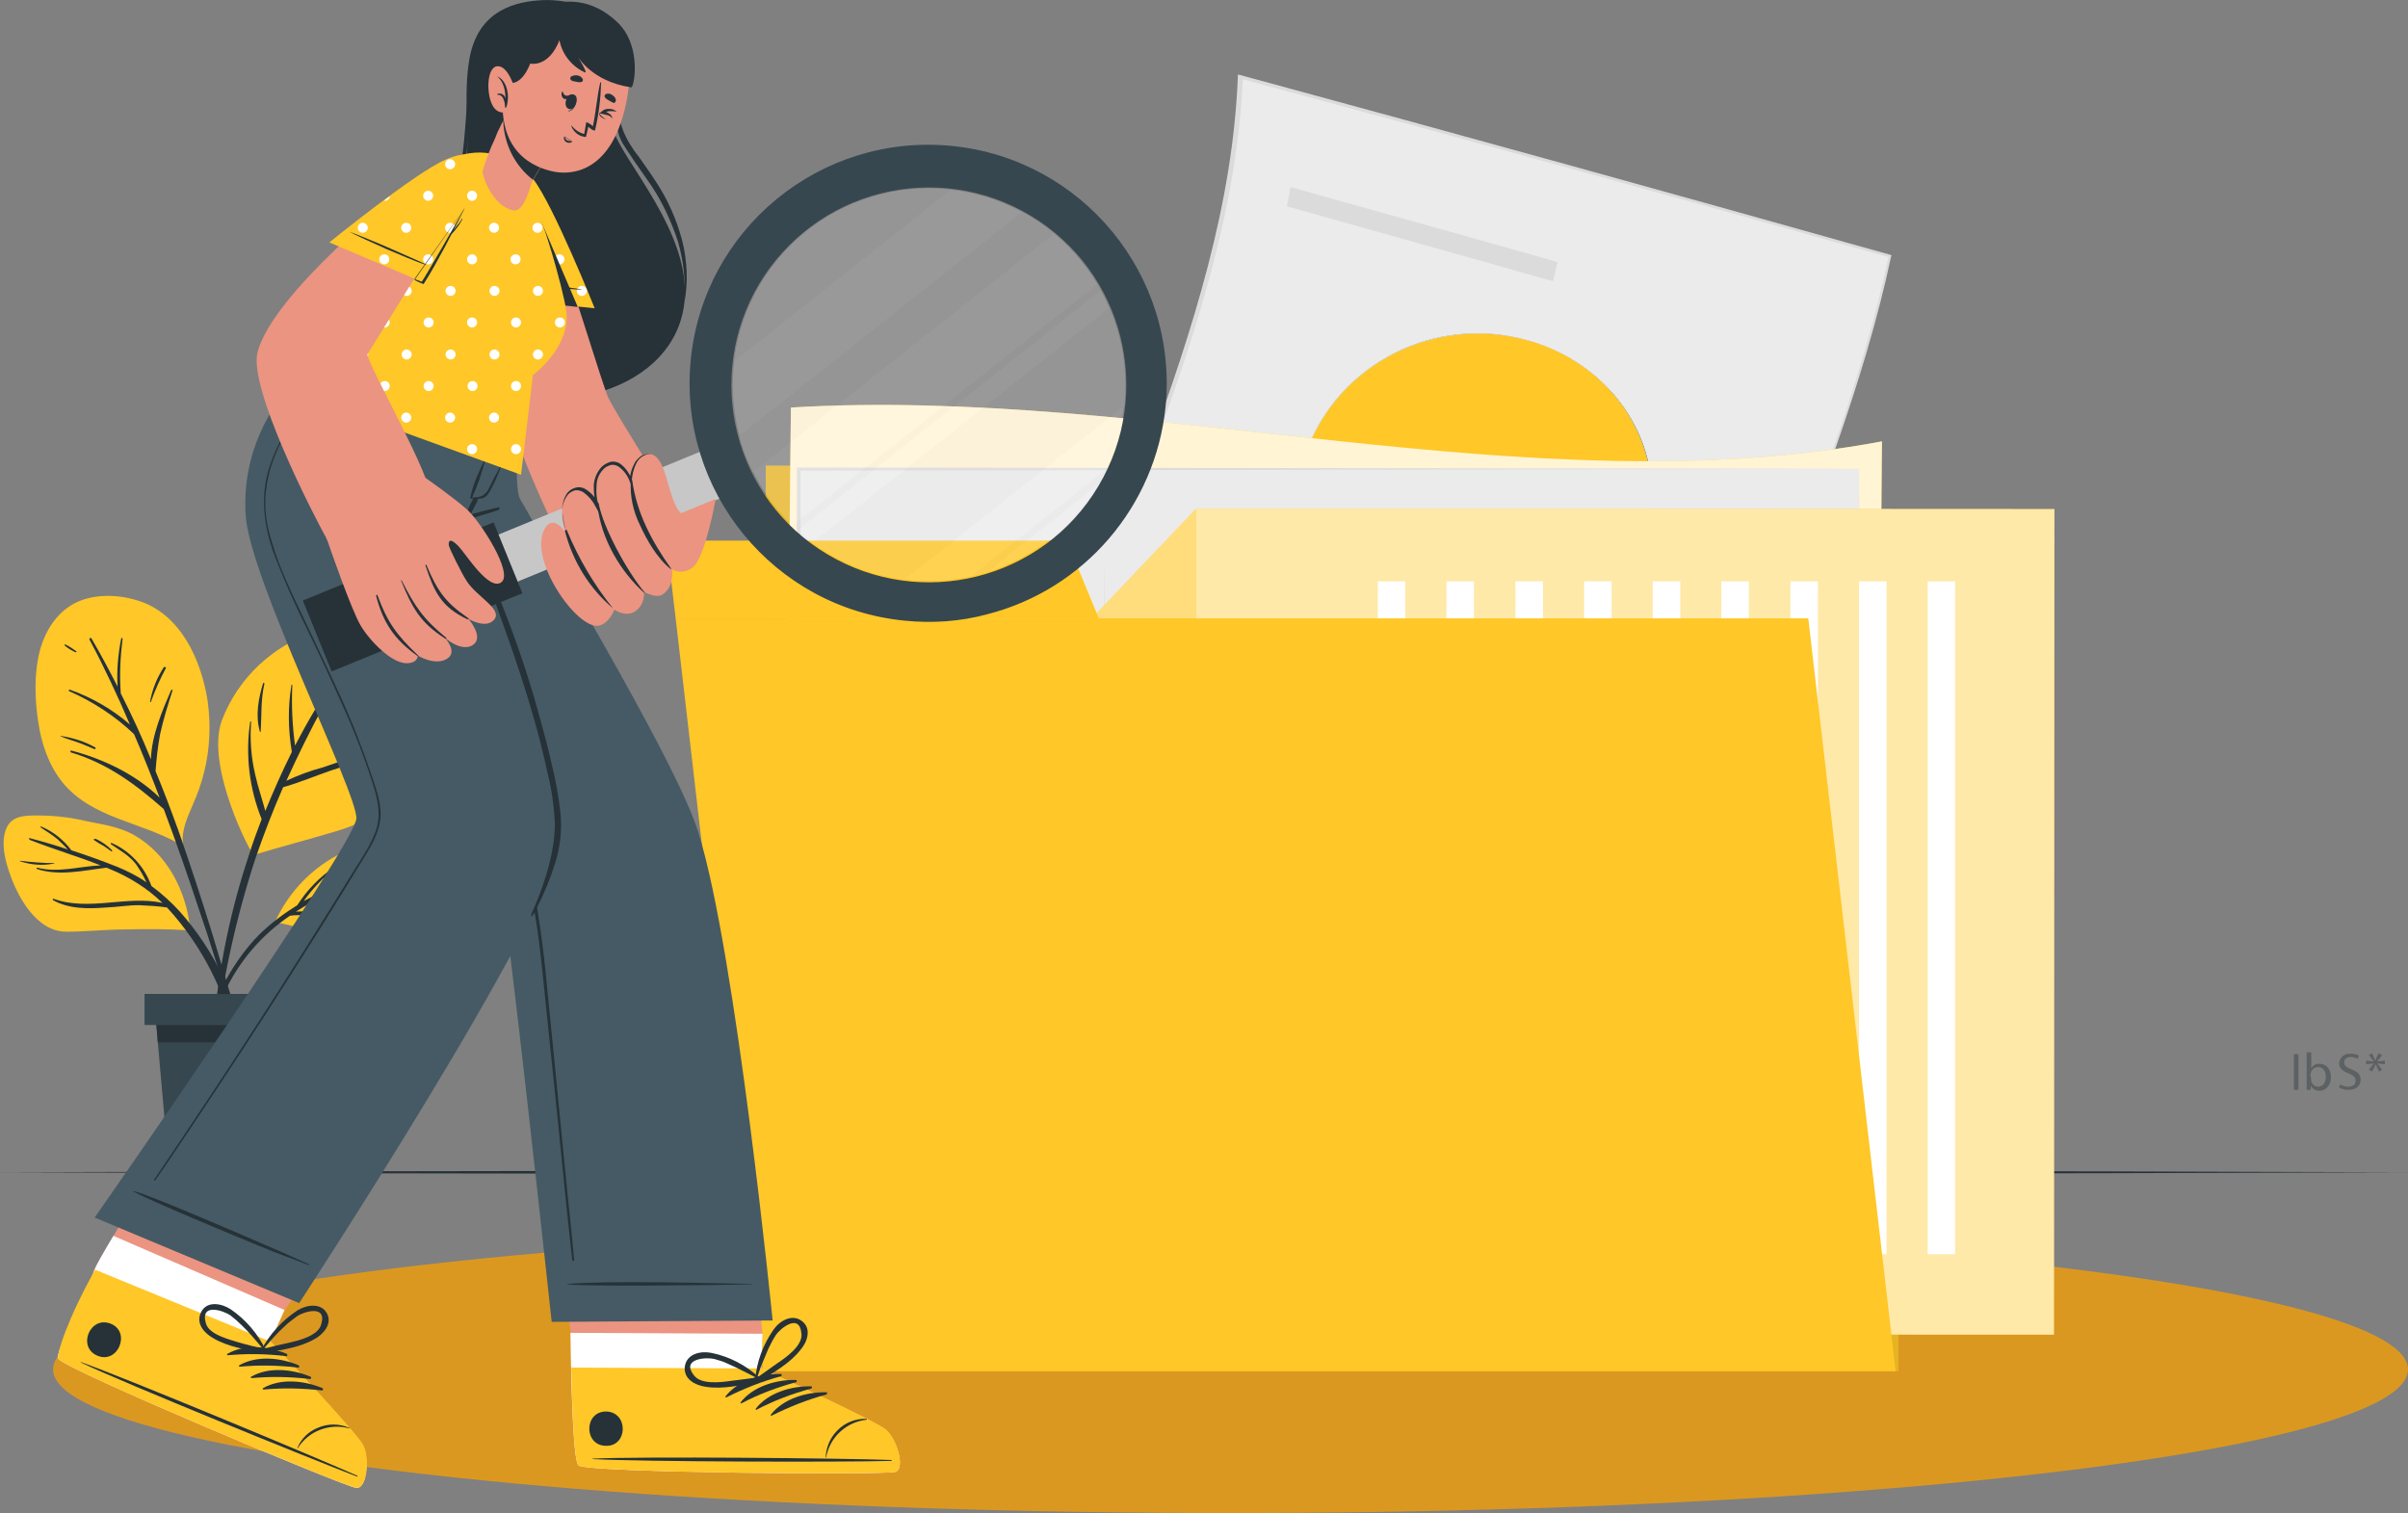 <?xml version="1.0" encoding="utf-8"?>
<!-- Generator: Adobe Illustrator 26.0.3, SVG Export Plug-In . SVG Version: 6.00 Build 0)  -->
<svg version="1.1" id="Layer_1" xmlns="http://www.w3.org/2000/svg" xmlns:xlink="http://www.w3.org/1999/xlink" x="0px" y="0px"
	 viewBox="0 0 526.4 330.8" style="enable-background:new 0 0 526.4 330.8;" xml:space="preserve">
<rect x="0" y="0" width="526.4" height="330.8" fill="#808080" stroke="none"/>
<style type="text/css">
	.st0{fill:#263238;}
	.st1{fill:#DB9820;}
	.st2{fill:#FFC727;}
	.st3{fill:#37474F;}
	.st4{opacity:0.1;}
	.st5{fill:#EBEBEB;}
	.st6{fill:#DBDBDB;}
	.st7{fill:#455A64;}
	.st8{opacity:0.8;fill:#FFFFFF;enable-background:new    ;}
	.st9{fill:#C7C7C7;}
	.st10{opacity:0.6;fill:#FFFFFF;enable-background:new    ;}
	.st11{opacity:0.4;fill:#FFFFFF;enable-background:new    ;}
	.st12{fill:#FFFFFF;}
	.st13{fill:#EB9481;}
	.st14{opacity:0.2;}
	.st15{opacity:0.4;}
</style>
<g id="freepik--Floor--inject-340">
	<polygon class="st0" points="0,256.3 65.8,256.1 131.6,256 263.2,255.8 394.8,256 460.6,256.1 526.4,256.3 460.6,256.5 
		394.8,256.6 263.2,256.8 131.6,256.6 65.8,256.5 	"/>
</g>
<g id="freepik--Shadow--inject-340">
	<ellipse class="st1" cx="269" cy="299.4" rx="257.4" ry="31.4"/>
</g>
<g id="freepik--Plant--inject-340">
	<path class="st2" d="M45.4,153.3c0.7,5.2,0.5,10.5-0.8,15.6c-0.6,2.4-1.4,4.7-2.4,6.9c-1.2,2.9-2.6,5.7-2.2,8.8
		c0.3,0.2-0.7,0.2-0.8-0.1c-8.4-4.8-19.1-5.6-25.5-13.4c-3-3.7-4.6-8.4-5.3-13c-0.8-5.1-1-10.7,0.3-15.8c1.1-4.2,3.6-8.3,7.6-10.4
		s9.5-2,13.8-0.6C39.4,134.1,44,144.2,45.4,153.3z"/>
	<path class="st0" d="M49.7,215.2c-1.1-3.8-2.3-7.6-3.4-11.4c-2.3-7.4-4.7-14.8-7.3-22.2c-1.6-4.4-3.2-8.7-5-13
		c0.2-2.7,0.5-5.4,1-8.1c0.7-3.2,1.7-6.4,2.7-9.5c0.1-0.2-0.2-0.3-0.3-0.1c-1.9,4.4-4.3,10-4.4,15.1c-2-4.9-4.2-9.7-6.6-14.4
		c-0.3-4-0.1-8,0.4-12c0-0.1-0.1-0.1-0.2-0.1c-0.1,0-0.1,0-0.1,0.1c-0.7,3.5-1,7-0.8,10.5c-1.8-3.5-3.7-7.1-5.7-10.5
		c-0.2-0.3-0.6,0-0.4,0.3c3.2,6,6.1,12.2,8.8,18.5c-3.8-3.3-8.3-5.9-13.1-7.6c-0.2-0.1-0.4,0.2-0.2,0.3c5.2,2.3,10,5.4,14.2,9.4
		c2,4.6,3.8,9.2,5.6,13.9c-5.2-5.1-12.4-8.5-19.3-10.3c-0.2-0.1-0.3,0.3-0.1,0.4c8,2.4,14.2,7,20.3,12.4c0.7,1.9,1.4,3.8,2.1,5.7
		c2.6,7.2,5,14.4,7.4,21.6c1.1,3.5,2.2,7,3.3,10.4c1.2,3.8,2.1,7.7,3.6,11.3c0.2,0.4,0.8,0.3,0.7-0.1
		C52,222.2,50.7,218.7,49.7,215.2z"/>
	<path class="st0" d="M35.8,145.9c-1.5,2.3-2.5,4.8-3,7.5c0,0,0,0.1,0.1,0.1c0,0,0.1,0,0.1-0.1c0.9-2.5,2-5,3.3-7.4
		C36.3,145.9,35.9,145.7,35.8,145.9z"/>
	<path class="st0" d="M20.8,163.4c-2.3-1.3-4.9-2.1-7.5-2.5c-0.1,0-0.1,0.1,0,0.1c1.2,0.5,2.5,0.9,3.7,1.3s2.4,1,3.7,1.5
		c0.1,0,0.2-0.1,0.2-0.2C20.9,163.5,20.9,163.4,20.8,163.4z"/>
	<path class="st0" d="M16.7,142.4c-0.8-0.6-1.6-1.1-2.4-1.5c-0.1,0-0.1,0-0.2,0.1c0,0,0,0.1,0,0.1c0.7,0.6,1.5,1.1,2.4,1.5
		C16.6,142.7,16.8,142.5,16.7,142.4z"/>
	<path class="st2" d="M73.6,181.7c-6,1.8-12.1,3.4-18.1,5.2c-0.5,0.2-10.7-19.4-7-29.4c3.5-9.2,11.1-16.4,20.5-19.4
		c4.3-1.5,9.6-2.7,14.1-1.7c4,0.9,6.9,4.2,8.2,8c1.8,5.2,1.2,11.3,0.2,16.6c-0.8,5-2.8,9.6-5.9,13.5
		C82.4,178.3,78.3,180.3,73.6,181.7z"/>
	<path class="st0" d="M82.3,163.1c-3.8,1.9-7.8,3.4-11.8,4.7c-2.7,0.7-5.3,1.7-7.9,2.9c2.6-5.7,5.3-11.2,8.3-16.7
		c3.9-1.1,8-2.9,10.9-5.6c0.1-0.1,0.1-0.2,0-0.2c-0.1-0.1-0.2-0.1-0.2,0c-3.2,2.3-6.8,3.6-10.3,5.2c0.8-1.5,1.6-3,2.4-4.4
		c0.2-0.4-0.3-0.8-0.6-0.4c-3.2,4.6-6,9.4-8.6,14.4c-0.6-4.4-0.8-8.8-0.6-13.2c0,0,0-0.1-0.1-0.1c0,0-0.1,0-0.1,0.1c0,0,0,0,0,0.1
		c-0.8,4.8-0.7,9.7,0.1,14.5c-2.1,4.2-4,8.5-5.8,12.9c-0.7-2.6-1.6-5.2-2.2-7.9c-0.9-3.8-1.2-7.7-0.9-11.6c0-0.1-0.2-0.1-0.2,0
		c-1.1,7.2-0.2,14.6,2.5,21.3c-1,2.6-2,5.3-2.8,7.9c-4.5,13.5-7.2,27.6-8,41.8c0,0.1,0.2,0.2,0.3,0.2c0.1,0,0.2-0.1,0.2-0.2
		c1.6-14,4.6-27.9,9-41.3c1.8-5.2,3.8-10.4,6-15.4c3.6-1,7.1-2.5,10.6-3.7c3.5-1,6.8-2.7,9.8-4.8c0.1,0,0.1-0.1,0-0.2
		C82.5,163.1,82.4,163.1,82.3,163.1L82.3,163.1z"/>
	<path class="st0" d="M87.9,157.4c-3.7,1.3-7.2,3.1-10.9,4.5c-0.2,0.1-0.1,0.3,0.1,0.3c3.9-0.8,7.8-2,10.9-4.6
		C88.2,157.6,88,157.4,87.9,157.4z"/>
	<path class="st0" d="M57.8,149.5c0-0.2-0.2-0.3-0.3-0.1c-1,3.4-1.7,7-0.7,10.5c0,0.1,0.1,0.1,0.1,0.1c0.1,0,0.1-0.1,0.1-0.1
		C57.2,156.3,57,152.9,57.8,149.5z"/>
	<path class="st0" d="M73,141.6c-1.2,1.7-1.7,3.7-1.6,5.8c0,0.1,0.2,0.2,0.2,0c0.4-1.9,1.2-3.7,1.8-5.6c0-0.1,0-0.3-0.1-0.3
		C73.2,141.5,73.1,141.6,73,141.6z"/>
	<path class="st2" d="M1.9,190.3c1.8,5.6,6,13.4,12.6,13.4c4.3,0,8.7-0.5,13-0.5c4.6-0.1,9.3-0.1,13.9,0.2c0.4,0-0.6-13.9-11.7-20.6
		c-3.1-1.9-6.9-2.5-10.5-3.2c-4-1-8.2-1.4-12.4-1.3c-2.6,0.1-4.7,0.6-5.6,3.3S1,187.6,1.9,190.3z"/>
	<path class="st0" d="M6.7,183.3c2.7,0.7,5.4,1.5,8.1,2.4c-0.7-0.8-1.5-1.5-2.2-2.2c-1.2-1-2.4-1.7-3.7-2.6c-0.1-0.1,0-0.3,0.1-0.2
		c2.6,1.1,4.9,2.9,6.6,5.2c3.4,1.1,6.7,2.3,10,3.6c2.2,0.9,4.4,2,6.4,3.4c-0.6-1.4-1.4-2.7-2.3-4c-1.5-1.9-3.5-3-5.4-4.3
		c-0.1,0-0.1-0.2-0.1-0.2c0-0.1,0.2-0.1,0.2-0.1c4.1,1.8,7.2,5.2,8.7,9.4c2.3,1.7,4.4,3.6,6.3,5.7c7.4,8.4,13.2,19.5,13.2,30.8
		c0,0.3-0.4,0.4-0.5,0.1c-1.9-11.1-6.7-21.5-14-30.1c-0.5-0.6-1.1-1.2-1.6-1.8c-2-0.3-4-0.4-6.1-0.5c-2.4,0-4.7,0.4-7.1,0.5
		c-3.9,0.3-8.2,0.4-11.7-1.6c-0.2-0.1,0-0.4,0.1-0.3c7.8,2.8,16-0.8,23.8,0.9c-3.3-3.2-7.3-5.7-11.5-7.4l-0.7-0.3
		c-5,0.6-10.3,1.9-15.2,0.3C8,190,8,189.9,8,189.8c0,0,0.1-0.1,0.1-0.1c4.7,1.2,9.2-0.3,13.9-0.5c-5.1-2-10.2-3.5-15.3-5.5
		C6.2,183.5,6.2,183.1,6.7,183.3z"/>
	<path class="st0" d="M4.5,188.2c2.4,0.3,4.9,0.5,7.3,0.5c0.1,0,0.1,0.1,0,0.1c-2.5,0.5-5,0.3-7.4-0.5
		C4.3,188.4,4.3,188.2,4.5,188.2z"/>
	<path class="st0" d="M20.9,183.4c1.4,0.6,2.6,1.5,3.6,2.5c0.1,0.1,0,0.3-0.2,0.2c-0.6-0.4-1.2-0.9-1.9-1.3
		c-0.6-0.3-1.2-0.7-1.8-1.1c-0.1-0.1-0.1-0.2,0-0.3C20.8,183.4,20.9,183.4,20.9,183.4z"/>
	<path class="st2" d="M60.2,201.4c-0.1,0.2,0.2,0.4,0.3,0.2l0,0c0,0.1,0.1,0.1,0.2,0.1c4.5,1.1,9,1.9,13.6,2.4
		c3.7,0.3,7.9,0.5,11.1-1.6c4.4-2.9,7.2-10.6,4.9-15.5c-2.8-5.8-11.2-2.7-15.4-0.6C68.4,189.5,63.2,194.9,60.2,201.4z"/>
	<path class="st0" d="M56.9,204.1c2.5-2.4,5.2-4.4,8.1-6.2c2.1-3.3,4.9-6.2,8.2-8.4c0.2-0.1,0.3,0.1,0.1,0.2c-2.6,2.1-5,4.6-6.9,7.3
		c3.3-1.8,6.7-3.3,10.2-4.6c1.2-2.3,3.1-4.2,5.5-5.5c0,0,0.1,0,0.1,0.1c-1.9,1.5-3.6,3.2-4.9,5.2c2.1-0.8,4.2-1.5,6.2-2.2
		c0.2-0.1,0.3,0.2,0.1,0.3c-3.7,1.5-7.5,3-11.2,4.8c4.5,0.7,9.1,0.7,13.6,0c0.1,0,0.1,0,0.1,0.1s0,0.1-0.1,0.1c0,0,0,0-0.1,0
		c-4.7,1.4-9.7,1.5-14.4,0.2c-2.3,1.1-4.6,2.4-6.8,3.8c1.9-0.1,3.7,0,5.5,0.5c3.2,0.7,6.4,1.1,9.7,1.1c0.1,0,0.2,0.2,0,0.2
		c-5.6,1-10.9-1.6-16.5-0.9c-6.2,4.2-11.1,9.9-14.3,16.7c-2.3,4.8-3.6,9.8-5.5,14.8c0,0.1-0.1,0.2-0.2,0.1c-0.1,0-0.2-0.1-0.1-0.2
		C45,221.8,49.8,211.1,56.9,204.1z"/>
	<path class="st0" d="M73.9,190.8c0.4-0.7,0.9-1.3,1.4-1.8c0.5-0.5,1.1-0.9,1.7-1.2c0.1,0,0.1,0.1,0.1,0.1c-0.5,0.5-1.1,0.9-1.6,1.4
		s-0.9,1.1-1.4,1.6c0,0-0.1,0.1-0.1,0C73.9,190.9,73.9,190.9,73.9,190.8L73.9,190.8z"/>
	<path class="st0" d="M83.2,193.8c0.8-0.2,1.7-0.2,2.6-0.4c0.8-0.2,1.7-0.4,2.5-0.7c0.1,0,0.1,0,0.1,0.1c0,0,0,0.1,0,0.1
		c-1.5,0.9-3.3,1.4-5.1,1.2c-0.1,0-0.1-0.1-0.1-0.1S83.1,193.8,83.2,193.8z"/>
	<polygon class="st3" points="33.8,219.5 34.5,227.9 37,256.2 59.2,256.2 62.3,227.9 63.2,219.5 	"/>
	<polygon class="st0" points="33.8,219.5 34.5,227.9 62.3,227.9 63.2,219.5 	"/>
	<rect x="31.6" y="217.3" class="st3" width="33.8" height="6.8"/>
</g>
<g id="freepik--Folder--inject-340">
	<rect x="167.4" y="120.3" class="st2" width="247.6" height="179.5"/>
	<polygon class="st2" points="254.9,101.8 167.4,101.8 167.4,120.3 259.9,120.3 	"/>
	<g class="st4">
		<rect x="167.4" y="120.3" width="247.6" height="179.5"/>
		<polygon points="254.9,101.8 167.4,101.8 167.4,120.3 259.9,120.3 		"/>
	</g>
	<path class="st5" d="M366.6,221.7c-48.3-13.8-95.6-27.5-142.1-41C236.2,126,269,72.4,271.2,16.9c48.3,13,95.5,26.1,142,39.2
		C401.4,111.6,368.6,165.7,366.6,221.7z"/>
	<path class="st6" d="M366.6,221.7c-48.4-13.8-95.6-27.3-142.2-40.8l-0.3-0.1l0-0.3c11.7-54.7,44.4-108.3,46.5-163.8
		c0-0.1,0-0.3,0-0.4l0.5,0.1c48.3,13.1,95.6,26.2,142.1,39.3l0.3,0.1l-0.1,0.3C401.6,111.7,368.7,165.8,366.6,221.7z M366.6,221.7
		c1.9-56,34.6-110.1,46.3-165.8c0.1,0.1,0.2,0.2,0.3,0.4c-46.5-13.1-93.7-26.1-142-39.1l0.5-0.3c-2.3,55.5-35.1,109.1-46.9,163.8
		l-0.2-0.3C271,194,318.3,207.8,366.6,221.7z"/>
	<path class="st7" d="M359,120.1c-7.2,19.2-29,29.9-49.3,23.9s-31-26.3-24-45.4s28-30,48.5-24.1S366.2,100.9,359,120.1z"/>
	<path class="st6" d="M322.3,109.3c-8.3,9.5-16.8,19-25,28.5c-12.2-9-17-25-11.6-39.2c6.9-19,28.1-29.9,48.5-24.1
		s31.9,26.5,24.7,45.6C346.7,116.5,334.5,112.9,322.3,109.3z"/>
	<path class="st6" d="M322.3,109.3c7.3,9.8,14.5,19.5,21.8,29.3c-10.1,6.8-22.8,8.7-34.5,5.3c-20.3-6-30.9-26.4-24-45.4
		s28.1-29.9,48.5-24.1s31.9,26.5,24.7,45.6C346.7,116.5,334.5,112.9,322.3,109.3z"/>
	<path class="st2" d="M322.3,109.3l-38.4,6.4c-0.9-5.8-0.3-11.7,1.8-17.1c6.9-19,28.1-29.9,48.5-24.1s31.9,26.5,24.7,45.6
		C346.8,116.5,334.5,112.9,322.3,109.3z"/>
	<path class="st6" d="M282.1,40.9c19.6,5.5,39.1,10.9,58.4,16.4c-0.3,1.4-0.7,2.8-1,4.2c-19.3-5.5-38.7-10.9-58.2-16.4
		C281.6,43.8,281.9,42.4,282.1,40.9z"/>
	<path class="st6" d="M277.7,150.3c25.9,7.6,51.9,15.3,78,23c-0.4,1.4-0.8,2.8-1.1,4.2c-26.2-7.7-52.3-15.4-78.2-23
		C276.8,153.1,277.2,151.7,277.7,150.3z"/>
	<path class="st6" d="M274.3,160.9c26,7.6,52.2,15.3,78.6,23.1c-0.3,1.4-0.7,2.8-1,4.2c-26.5-7.7-52.8-15.4-78.9-23.1
		C273.5,163.7,273.9,162.3,274.3,160.9z"/>
	<path class="st6" d="M271.3,171.5c26.2,7.7,52.7,15.4,79.4,23.2c-0.3,1.4-0.5,2.8-0.7,4.3c-26.8-7.8-53.4-15.5-79.7-23.2
		C270.5,174.3,270.9,172.9,271.3,171.5z"/>
	<path class="st2" d="M262.4,150.4l-9.4-2.8c0.5-1.4,1-2.8,1.4-4.2l9.4,2.8C263.3,147.6,262.9,149,262.4,150.4z"/>
	<path class="st7" d="M259,161l-9.5-2.8c0.4-1.4,0.9-2.8,1.3-4.2l9.4,2.8C259.9,158.2,259.5,159.6,259,161z"/>
	<path class="st6" d="M256,171.6l-9.5-2.8c0.4-1.4,0.8-2.8,1.2-4.2l9.5,2.8C256.8,168.8,256.4,170.2,256,171.6z"/>
	<path class="st2" d="M411.4,96.5c-0.5,63.9-1.1,127-1.8,189.5c-78.3,4.6-161.7-21.9-238.5-7.4c0.5-63.9,1.1-127,1.8-189.5
		C251.2,84.4,334.6,110.9,411.4,96.5z"/>
	<path class="st8" d="M411.4,96.5c-0.5,63.9-1.1,127-1.8,189.5c-78.3,4.6-161.7-21.9-238.5-7.4c0.5-63.9,1.1-127,1.8-189.5
		C251.2,84.4,334.6,110.9,411.4,96.5z"/>
	<path class="st6" d="M205.8,257.2c0.4-34.7,0.8-69.2,1.3-103.5c2,0,4,0,6.1,0.1c-0.5,34.3-0.9,68.6-1.4,103.2
		C209.8,257.1,207.8,257.1,205.8,257.2z"/>
	<path class="st6" d="M221.1,256.9c0.5-34.4,0.9-68.6,1.4-102.8c2,0.1,4.1,0.2,6.1,0.3c-0.5,34.1-1,68.2-1.5,102.5
		C225.2,257,223.1,256.9,221.1,256.9z"/>
	<path class="st6" d="M236.5,257.3c0.5-34.2,1-68.2,1.5-102.2l6.2,0.5c-0.5,33.9-1,67.9-1.5,102
		C240.6,257.5,238.6,257.4,236.5,257.3z"/>
	<path class="st6" d="M252,258.2c0.8-49.8,1.5-99.4,2.4-148.9l6.2,0.6c-0.8,49.5-1.6,99.1-2.4,148.7
		C256.2,258.5,254.1,258.3,252,258.2z"/>
	<path class="st6" d="M267.6,259.4c0.8-49.6,1.6-99.1,2.4-148.5l6.2,0.7c-0.8,49.4-1.6,98.9-2.4,148.4
		C271.8,259.8,269.7,259.6,267.6,259.4z"/>
	<path class="st6" d="M283.3,260.9c0.8-49.5,1.6-98.9,2.4-148.3l6.2,0.7c-0.8,49.5-1.6,98.9-2.5,148.3L283.3,260.9z"/>
	<path class="st6" d="M298.9,262.6c0.8-49.4,1.6-98.9,2.4-148.4l6.2,0.6c-0.8,49.5-1.6,99-2.4,148.4L298.9,262.6z"/>
	<path class="st6" d="M314.6,264.3c0.8-49.4,1.6-99,2.4-148.6c2.1,0.2,4.1,0.4,6.2,0.5c-0.8,49.7-1.6,99.3-2.4,148.7
		C318.7,264.8,316.6,264.6,314.6,264.3z"/>
	<path class="st6" d="M330.2,266c0.8-49.5,1.6-99.2,2.3-149c2,0.1,4.1,0.3,6.1,0.4c-0.7,49.9-1.5,99.7-2.3,149.2L330.2,266z"/>
	<path class="st6" d="M345.8,267.4c0.8-49.7,1.5-99.5,2.2-149.6c2,0.1,4.1,0.1,6.1,0.2c-0.7,50.2-1.4,100.2-2.2,149.9L345.8,267.4z"
		/>
	<path class="st6" d="M361.4,268.5c0.7-49.9,1.4-100,2.1-150.4c2,0,4,0,6.1-0.1c-0.6,50.6-1.3,100.8-2,150.8
		C365.5,268.7,363.4,268.6,361.4,268.5z"/>
	<path class="st6" d="M376.9,269.1c0.7-50.2,1.3-100.7,1.9-151.5c2-0.1,4-0.2,6-0.4c-0.6,51-1.2,101.6-1.9,151.9
		C380.9,269.2,378.9,269.2,376.9,269.1z"/>
	<rect x="174.6" y="102.5" class="st5" width="231.8" height="180.5"/>
	<path class="st6" d="M406.4,102.5l0.3,180.6v0.3h-0.3l-231.8,0.2h-0.5v-0.5l0.1-180.5v-0.4h0.4L406.4,102.5z M406.4,102.5
		l-231.8,0.4l0.4-0.4l0.1,180.6l-0.5-0.5l231.8,0.2l-0.3,0.3L406.4,102.5z"/>
	<polygon class="st9" points="224.1,263.3 224,192.8 224.1,122.3 224.3,192.8 	"/>
	<polygon class="st9" points="229.9,263.3 229.7,192.8 229.9,122.3 230.1,192.8 	"/>
	<polygon class="st9" points="235.6,263.3 235.5,192.8 235.6,122.3 235.8,192.8 	"/>
	<polygon class="st9" points="241.4,263.3 241.2,192.8 241.4,122.3 241.6,192.8 	"/>
	<polygon class="st9" points="247.1,263.3 247,192.8 247.1,122.3 247.3,192.8 	"/>
	<polygon class="st9" points="252.9,263.3 252.7,192.8 252.9,122.3 253.1,192.8 	"/>
	<polygon class="st9" points="258.6,263.3 258.5,192.8 258.6,122.3 258.8,192.8 	"/>
	<polygon class="st9" points="264.4,263.3 264.2,192.8 264.4,122.3 264.6,192.8 	"/>
	<polygon class="st9" points="270.1,263.3 270,192.8 270.1,122.3 270.3,192.8 	"/>
	<polygon class="st9" points="275.9,263.3 275.7,192.8 275.9,122.3 276.1,192.8 	"/>
	<polygon class="st9" points="281.6,263.3 281.5,192.8 281.6,122.3 281.8,192.8 	"/>
	<polygon class="st9" points="287.4,263.3 287.2,192.8 287.4,122.3 287.6,192.8 	"/>
	<polygon class="st9" points="293.1,263.3 293,192.8 293.1,122.3 293.3,192.8 	"/>
	<polygon class="st9" points="298.9,263.3 298.7,192.8 298.9,122.3 299.1,192.8 	"/>
	<polygon class="st9" points="304.6,263.3 304.5,192.8 304.6,122.3 304.8,192.8 	"/>
	<rect x="287.2" y="237.7" class="st2" width="24.1" height="10.7"/>
	<rect x="274.3" y="217.9" class="st2" width="37" height="10.7"/>
	<rect x="259.9" y="198" class="st2" width="51.4" height="10.7"/>
	<rect x="253.7" y="178.2" class="st2" width="57.6" height="10.7"/>
	<rect x="242.7" y="158.4" class="st2" width="68.7" height="10.7"/>
	<rect x="231.8" y="138.5" class="st2" width="79.6" height="10.7"/>
	<path class="st9" d="M220.1,259.5l22.8-0.3l22.8-0.2c15.2-0.1,30.4-0.2,45.6-0.2l-0.7,0.7v-34.3l0.1-34.3l0.2-34.3l0.4-34.3
		l0.4,34.3l0.2,34.3l0.1,34.3v34.3v0.7h-0.7c-15.2,0-30.4-0.1-45.6-0.2l-22.8-0.2L220.1,259.5z"/>
	<rect x="316.2" y="237.7" class="st9" width="1" height="10.7"/>
	<rect x="316.2" y="217.9" class="st9" width="1" height="10.7"/>
	<rect x="316.2" y="198" class="st9" width="1" height="10.7"/>
	<rect x="316.2" y="178.2" class="st9" width="1" height="10.7"/>
	<rect x="316.2" y="158.4" class="st9" width="1" height="10.7"/>
	<rect x="316.2" y="138.5" class="st9" width="1" height="10.7"/>
	<path class="st0" d="M290.3,247.2c-0.1-5.2-0.5-10.4-1.2-15.6c-0.7-5.2-1.6-10.3-2.8-15.4c-2.3-10.2-5.8-20-10.4-29.4
		c-4.5-9.4-10.4-18-17.5-25.7l-1.3-1.4l-1.4-1.4l-2.8-2.7c-2-1.7-3.9-3.5-6-5c-4.1-3.2-8.5-6.2-13-8.8l0-0.1
		c14.2,7.1,26.3,17.7,35.2,30.8c3,4.3,5.7,8.9,8,13.6c4.6,9.5,8,19.5,10.1,29.8C289.6,226.2,290.6,236.7,290.3,247.2z"/>
	<polygon class="st0" points="241.5,138.8 241.9,140.3 234.6,142.1 236.9,149.2 235.4,149.7 232.6,141 	"/>
	<rect x="347.2" y="119.3" class="st6" width="6" height="147.1"/>
	<rect x="362.3" y="183.5" class="st6" width="6" height="82.8"/>
	<rect x="200.2" y="151.4" class="st6" width="6" height="82.8"/>
	<polygon class="st2" points="449.1,111.3 449,291.8 217.2,291.7 217.3,157.7 261.5,111.2 	"/>
	<polygon class="st10" points="449.1,111.3 449,291.8 217.2,291.7 217.3,157.7 261.5,111.2 	"/>
	<polygon class="st2" points="217.3,157.7 261.5,111.2 261.5,157.7 	"/>
	<polygon class="st11" points="217.3,157.7 261.5,111.2 261.5,157.7 	"/>
	<rect x="256.1" y="173.8" class="st12" width="6" height="100.4"/>
	<rect x="271.2" y="173.8" class="st12" width="6" height="100.4"/>
	<rect x="286.2" y="173.8" class="st12" width="6" height="100.4"/>
	<rect x="301.2" y="127.1" class="st12" width="6" height="147.1"/>
	<rect x="316.2" y="127.1" class="st12" width="6" height="147.1"/>
	<rect x="331.3" y="127.1" class="st12" width="6" height="147.1"/>
	<rect x="346.3" y="127.1" class="st12" width="6" height="147.1"/>
	<rect x="361.3" y="127.1" class="st12" width="6" height="147.1"/>
	<rect x="376.3" y="127.1" class="st12" width="6" height="147.1"/>
	<rect x="391.4" y="127.1" class="st12" width="6" height="147.1"/>
	<rect x="406.4" y="127.1" class="st12" width="6" height="147.1"/>
	<rect x="421.4" y="127.1" class="st12" width="6" height="147.1"/>
	<polygon class="st2" points="414.4,299.8 166.8,299.8 147.7,135.2 395.3,135.2 	"/>
	<polygon class="st2" points="233.2,118.2 145.7,118.2 147.7,135.2 240.2,135.2 	"/>
</g>
<g id="freepik--character-1--inject-340">
	<path class="st13" d="M195.7,321.8c-2.3,0.7-66.8,0.2-69.2-1.4c-0.9-0.6-1.4-10-1.6-21.4c-0.1-2.5-0.1-5-0.1-7.6l-4.8-34.5
		l43.1,0.3l3.6,34.5l-0.3,7.6c0,0,24.6,11.3,27.1,13.3S198,321.1,195.7,321.8z"/>
	<path class="st12" d="M195.7,321.8c-2.3,0.7-66.8,0.2-69.2-1.4c-1.1-0.7-1.6-14.5-1.8-29l42,0.2l-0.3,7.6c0,0,24.6,11.3,27.1,13.3
		S198,321.1,195.7,321.8z"/>
	<path class="st2" d="M195.7,321.8c-2.3,0.7-66.8,0.2-69.2-1.4c-0.9-0.6-1.4-10-1.6-21.4l41.6,0.2c0,0,24.6,11.3,27.1,13.3
		S198,321.1,195.7,321.8z"/>
	<path class="st0" d="M194.8,319.2c-10.8-0.4-54.5-0.8-65.2-0.3c-0.1,0-0.1,0.1,0,0.1c10.7,0.6,54.4,0.7,65.2,0.4
		C195,319.4,195,319.2,194.8,319.2z"/>
	<path class="st0" d="M189.5,310.2c-2.4-0.1-4.8,0.8-6.5,2.6c-1.5,1.5-2.4,3.6-2.5,5.8c0,0.1,0.1,0.1,0.1,0c0.8-4.4,4.4-7.7,8.8-8.2
		C189.5,310.3,189.5,310.3,189.5,310.2C189.5,310.2,189.5,310.2,189.5,310.2z"/>
	<path class="st0" d="M170.7,300.4c-4.3-0.1-9.4,1.4-12.1,4.9c-0.1,0.1,0.1,0.3,0.2,0.2c3.8-1.9,7.8-3.5,11.9-4.6
		c0.1,0,0.2-0.2,0.2-0.3C170.9,300.5,170.8,300.4,170.7,300.4z"/>
	<path class="st0" d="M174,301.7c-4.3-0.1-9.4,1.4-12.1,4.9c-0.1,0.1,0.1,0.3,0.2,0.2c3.8-2,7.8-3.5,11.9-4.6c0.1,0,0.2-0.2,0.2-0.3
		C174.2,301.8,174.1,301.7,174,301.7z"/>
	<path class="st0" d="M177.3,303.1c-4.3-0.1-9.4,1.4-12.1,4.9c-0.1,0.1,0.1,0.3,0.2,0.2c3.8-2,7.8-3.5,11.9-4.6
		c0.1,0,0.2-0.2,0.2-0.3C177.5,303.1,177.4,303.1,177.3,303.1z"/>
	<path class="st0" d="M180.6,304.4c-4.3-0.1-9.4,1.4-12.1,4.9c-0.1,0.1,0.1,0.3,0.2,0.2c3.8-1.9,7.8-3.5,11.9-4.6
		c0.1,0,0.2-0.2,0.2-0.3C180.9,304.5,180.8,304.4,180.6,304.4z"/>
	<path class="st0" d="M132.5,308.6c-4.9,0-4.9,7.5,0,7.5C137.3,316.2,137.4,308.7,132.5,308.6z"/>
	<path class="st0" d="M175.4,288.9c-2.2-1.8-5-0.1-6.3,1.8c-2.3,3.3-3.7,7-4,11c0,0.1,0,0.1,0.1,0.1c0,0,0,0,0,0
		c0.1,0.3,0.3,0.5,0.6,0.4c0.1,0,0.1,0,0.2-0.1c3.1-2.1,6.7-4,9-7C176.4,293.5,177.5,290.6,175.4,288.9z M170,298
		c-1.5,1.1-3,2.1-4.5,3.2c0.7-2.2,1.6-4.3,2.5-6.4c0.5-1,1-2,1.6-2.9c0.9-1.4,5.2-5,5.6-0.3C175.5,294.2,171.8,296.8,170,298z"/>
	<path class="st0" d="M154.3,303.2c3.8,0.6,7.7-0.4,11.4-1c0.3-0.1,0.5-0.4,0.4-0.7c0,0,0-0.1-0.1-0.1c0,0,0.1-0.1,0-0.2
		c0,0,0,0,0,0c-2.9-2.7-6.5-4.6-10.4-5.4c-2.3-0.5-5.5,0.1-5.9,3C149.4,301.6,152.1,302.9,154.3,303.2z M151.7,300.7
		c-2.9-3.7,2.7-4,4.4-3.6c1.1,0.3,2.1,0.6,3.1,1.1c2.1,0.9,4.1,2,6.1,3c-1.8,0.2-3.6,0.5-5.5,0.7
		C157.7,302.2,153.3,302.8,151.7,300.7L151.7,300.7z"/>
	<path class="st7" d="M58.5,97.1c0,0,49,85.8,50.3,91.8c2,9.2,11.8,100.1,11.8,100.1l48.3-0.3c0,0-8-80.2-16.2-106.6
		c-4.5-14.5-28-53.6-39-73c-1-1.7-0.7-9.6-0.7-9.6L58.5,97.1z"/>
	<path class="st0" d="M164.2,280.7c-7.5-0.1-30.1-0.8-40.1,0c-0.1,0-0.1,0.1,0,0.1c3.4,0.5,32.6,0.2,40.1,0c0,0,0.1,0,0.1,0
		s0-0.1,0-0.1S164.3,280.7,164.2,280.7C164.2,280.7,164.2,280.7,164.2,280.7z"/>
	<path class="st0" d="M67,105c3.2,5.2,6.6,10.3,9.9,15.4s6.6,10.3,9.8,15.5c6.5,10.4,12.8,20.8,19,31.4c3,4.9,5.5,10,7.6,15.3
		c1.9,5.3,3.3,10.8,4.2,16.4c0.9,5.6,1.6,11.3,2.1,16.9c0.6,6,1.2,12,1.8,18.1c1.2,12.3,2.4,24.7,3.7,37c0.1,1.5,0.3,3,0.4,4.5
		c0,0.2-0.4,0.3-0.4,0c-1.4-12.2-2.5-24.5-3.8-36.8l-1.9-18.3c-0.6-5.7-1.1-11.4-1.9-17c-0.8-5.6-2-11.1-3.5-16.5
		c-1.7-5.6-4.1-10.9-7-16c-5.9-10.5-12.2-20.8-18.4-31.1s-12.7-20.7-19.3-30.9c-0.8-1.3-1.6-2.5-2.5-3.8C66.7,105,66.9,104.9,67,105
		z"/>
	<path class="st13" d="M77.9,325.3c-2.4-0.2-63.4-25.8-65.1-28.2c-0.1-0.1-0.1-0.3-0.1-0.5c0-2.1,4.4-9.5,8-19.1
		c0.2-0.6,1.8-3.5,4.1-7.3c6.2-10.6,17.1-28.7,17.1-28.7L81.8,258l-19.6,28.5l-3.1,6.9c0,0,18.6,19.7,20.1,22.5
		S80.3,325.5,77.9,325.3z"/>
	<path class="st12" d="M77.9,325.3c-2.4-0.2-63.4-25.8-65.1-28.2c-0.1-0.1-0.1-0.3-0.1-0.5c0-2.1,4.4-9.5,8-19.1
		c0.2-0.6,1.8-3.5,4.1-7.3l37.4,16.2l-3.1,6.9c0,0,18.6,19.7,20.1,22.5S80.3,325.5,77.9,325.3z"/>
	<path class="st2" d="M77.9,325.3c-2.4-0.2-63.4-25.8-65.1-28.2c-0.6-0.9,2.2-9.2,8-19.5l38.5,15.8c0,0,18.6,19.7,20.1,22.5
		S80.3,325.5,77.9,325.3z"/>
	<path class="st0" d="M78,322.6c-9.9-4.4-50.2-21.2-60.3-24.8c-0.1,0-0.1,0,0,0.1c9.7,4.6,50.1,21,60.3,24.9
		C78.2,322.8,78.3,322.7,78,322.6z"/>
	<path class="st0" d="M76.4,312.2c-2.2-1-4.8-1-7,0c-2,0.8-3.6,2.4-4.4,4.4c0,0.1,0.1,0.1,0.1,0c2.4-3.8,7-5.5,11.3-4.3
		c0,0,0.1,0,0.1-0.1C76.5,312.3,76.5,312.2,76.4,312.2L76.4,312.2z"/>
	<path class="st0" d="M62.7,296c-4-1.7-9.2-2.2-13,0c-0.2,0.1,0,0.3,0.1,0.3c4.3-0.4,8.5-0.3,12.8,0.2c0.1,0,0.3-0.1,0.2-0.3
		C62.8,296.2,62.8,296.1,62.7,296z"/>
	<path class="st0" d="M65.3,298.5c-4-1.7-9.2-2.2-13,0c-0.2,0.1,0,0.3,0.1,0.3c4.3-0.4,8.5-0.3,12.8,0.2c0.1,0,0.3-0.1,0.2-0.3
		C65.4,298.7,65.4,298.6,65.3,298.5z"/>
	<path class="st0" d="M67.9,301c-4-1.7-9.2-2.2-13,0c-0.2,0.1,0,0.3,0.1,0.3c4.3-0.4,8.5-0.3,12.8,0.2c0.1,0,0.3-0.2,0.2-0.3
		C68,301.1,68,301.1,67.9,301z"/>
	<path class="st0" d="M70.5,303.5c-4-1.7-9.2-2.2-13,0c-0.2,0.1,0,0.3,0.1,0.3c4.3-0.4,8.5-0.3,12.8,0.2c0.1,0,0.3-0.2,0.2-0.3
		C70.6,303.6,70.6,303.5,70.5,303.5z"/>
	<path class="st0" d="M24.2,289.4c-4.5-1.8-7.4,5.1-2.9,7S28.7,291.2,24.2,289.4z"/>
	<path class="st0" d="M71.5,287.2c-1.3-2.5-4.6-1.9-6.5-0.7c-3.3,2.2-6.1,5.2-7.9,8.7c0,0.1,0,0.1,0,0.1c0,0,0,0,0,0
		c-0.1,0.3,0.1,0.6,0.4,0.6c0.1,0,0.1,0,0.2,0c3.7-0.8,7.7-1.2,11-3.1C70.6,291.8,72.7,289.5,71.5,287.2z M63,293.6
		c-1.8,0.4-3.6,0.8-5.4,1.3c1.5-1.7,3-3.5,4.7-5c0.8-0.8,1.7-1.4,2.6-2.1c1.4-1,6.7-2.7,5.3,1.8C69.5,292.1,65.2,293.1,63,293.6z"/>
	<path class="st0" d="M46.5,292.5c3.3,2,7.3,2.5,10.9,3.4c0.4,0.1,0.6-0.3,0.6-0.6c0.1,0,0.1-0.1,0.1-0.1c0,0,0,0,0,0
		c-1.7-3.6-4.4-6.7-7.6-8.9c-1.9-1.3-5.2-2-6.5,0.5S44.6,291.4,46.5,292.5z M45,289.3c-1.3-4.6,4-2.7,5.4-1.7
		c0.9,0.7,1.7,1.4,2.5,2.2c1.7,1.6,3.1,3.4,4.6,5.1c-1.8-0.5-3.6-0.9-5.3-1.4C50,292.8,45.7,291.8,45,289.3z"/>
	<path class="st7" d="M65.4,284.9l-44.7-18.7c0,0,56.7-81.2,57.2-87.2c0.4-5.4-23.4-52.6-24.2-66.4C52.8,97.9,60.1,86.6,68,79.6
		l45,20c0,0-3.9,8-11.7,12.3c0,0,23.1,54.6,21.5,71.2S65.4,284.9,65.4,284.9z"/>
	<path class="st0" d="M67.5,276.4c-6.4-2.9-4.6-2.1-11.1-4.9c-3.2-1.4-24-10.4-27.2-11.1c-0.1,0-0.1,0.1,0,0.1
		c2.8,1.7,23.8,10.4,27,11.7c6.5,2.7,4.7,1.8,11.3,4.4C67.6,276.6,67.6,276.6,67.5,276.4C67.6,276.5,67.6,276.5,67.5,276.4z"/>
	<path class="st0" d="M109,110.9c-4.8,1.1-9.6,2.5-14.2,4.4c-0.1,0-0.1,0.1-0.1,0.2c0,0.1,0.1,0.1,0.1,0.1c4.8-1.3,9.6-2.6,14.2-4.1
		c0.1-0.1,0.2-0.2,0.2-0.4C109.2,111,109.1,110.9,109,110.9z"/>
	<path class="st0" d="M103.5,109c-0.5,0.8-0.9,1.6-1.2,2.5c-0.3,0.6-0.6,1.3-0.6,2.1c0,0.1,0.1,0.1,0.2,0.1c0,0,0.1,0,0.1,0
		c0.5-0.6,0.9-1.2,1.2-1.9c0.4-0.8,0.8-1.5,1.2-2.3C104.5,108.8,103.8,108.5,103.5,109z"/>
	<path class="st0" d="M104.1,104.6c0.3-0.7,0.6-1.4,0.9-2.1s0.7-1.4,1-2.2c0-0.1,0.2,0,0.2,0.1c-0.3,0.7-0.5,1.5-0.7,2.2
		s-0.5,1.5-0.7,2.2c-0.5,1.4-1,2.7-1.6,4c0.8,0,1.5-0.1,2.2-0.4c0.7-0.4,1.3-1.1,1.6-1.9c0.4-0.8,0.8-1.6,1.2-2.4
		c0.5-0.8,1-1.7,1.3-2.7c0-0.1,0.2,0,0.2,0.1c-0.7,2-1.5,3.9-2.5,5.7c-0.4,0.7-0.8,1.4-1.6,1.7c-0.9,0.2-1.8,0.3-2.6,0.1
		c-0.1,0-0.2,0-0.2-0.2C103.1,107.5,103.5,106,104.1,104.6z"/>
	<path class="st0" d="M102,113.6c1.6,3.5,3,7,4.5,10.5s2.8,6.9,4.1,10.3c2.7,7,5.1,14.1,7.1,21.4c1,3.6,2,7.2,2.8,10.8
		c0.9,3.6,1.6,7.3,2,11c0.4,3.7,0,7.4-1.1,11c-1.1,3.5-2.5,6.9-4.2,10.2c-1,2.1-1.4,1.8-0.9,0.7c1.4-3,5.1-12,5-19.6
		c-0.2-3.7-0.7-7.3-1.6-10.9c-0.8-3.7-1.7-7.3-2.7-10.9c-2-7.1-4.3-14.1-6.8-21c-1.4-3.9-2.8-7.8-4.2-11.7s-2.8-7.5-4.4-11.7
		C101.9,113.6,101.9,113.6,102,113.6C102,113.6,102,113.6,102,113.6z"/>
	<path class="st0" d="M68,101.7c0.8-0.3,1.9,0.2,2.7,0.4c1,0.2,2.1,0.3,3.2,0.4c1.1,0,2.1,0,3.2-0.1c1,0,2.1-0.3,3-0.8
		c1.5-1.1,2.9-2.4,3.9-4c1.2-1.6,2.3-3.4,3.1-5.2c0-0.1,0.2,0,0.2,0.1c-0.4,1.1-0.6,2.1-1.1,3.2c-0.4,1-0.9,1.9-1.5,2.8
		c-1,1.8-2.4,3.4-4.1,4.5c-1.9,1-4.3,0.9-6.4,0.8c-1.2-0.1-2.4-0.3-3.6-0.5c-0.9-0.2-2.3-0.4-2.8-1.1c-0.1-0.1-0.1-0.3,0-0.4
		C67.9,101.7,68,101.7,68,101.7z"/>
	<path class="st0" d="M33.7,257.9c7.5-11.1,14.9-22.2,22.2-33.5s14.4-22.6,21.5-34.1c1.7-2.7,3.6-5.5,4.7-8.5
		c1.2-3.3,0.6-6.5-0.4-9.8c-1.9-6-4.1-11.8-6.7-17.5c-2.5-5.7-5.2-11.4-7.9-17c-2.8-5.6-5.3-11.3-7.5-17.2c-1.9-5.6-2.6-11.5-1-17.2
		s4.9-10.9,8.3-15.7c0.9-1.3,1.8-2.5,2.7-3.8c0.1-0.1,0.2,0,0.1,0.1C66,88.7,62.3,94,60,99.9c-1.2,2.9-1.8,6-2,9.1
		c-0.1,3.2,0.4,6.3,1.4,9.4c1.7,5.9,4.5,11.5,7.1,17c2.6,5.5,5.4,11.3,8,17c2.6,5.7,4.9,11.6,6.9,17.6c0.9,2.7,1.9,5.5,1.8,8.3
		c-0.1,3.1-1.6,5.9-3.2,8.5c-6.9,11.4-14,22.6-21.2,33.8s-14.6,22.3-22,33.3l-2.9,4.2C33.8,258.2,33.6,258,33.7,257.9z"/>
	<path class="st0" d="M132.4,5.9c-3-4.7-8.9-6.3-14.9-5.8S104.3,3,102.6,13c-1.4,8.1,0.2,16.4-0.8,25.5s-13.3,30.2,1.5,42.9
		c13.3,11.3,43.2,5.6,46.2-14.4c2.4-15.8-14.2-32.5-15.5-39S135.7,11,132.4,5.9z"/>
	<path class="st0" d="M134,15.1c-0.5,4.6-0.1,9.3,1.1,13.7c0.3,1.2,0.8,2.3,1.5,3.3c0.6,1,1.3,1.9,1.9,2.9c1.3,1.9,2.6,3.7,3.9,5.6
		c2.5,3.8,4.4,7.9,5.8,12.2c1.3,4.4,1.7,8.9,1.4,13.5c0.4-2.3,0.6-4.6,0.5-6.9c-0.1-2.3-0.4-4.6-1-6.9c-1.2-4.5-3.1-8.8-5.6-12.6
		c-1.2-1.9-2.6-3.8-3.9-5.7c-1.4-1.7-2.6-3.7-3.4-5.7c-0.8-2.1-1.3-4.3-1.5-6.6C134.2,19.7,134.1,17.4,134,15.1z"/>
	<path class="st0" d="M102.3,19.9c-0.4,4.7-0.6,9.3-1.2,13.9c-0.3,2.3-0.7,4.6-1.3,6.8c-0.6,2.2-1.4,4.4-2.2,6.6s-1.5,4.4-2.1,6.7
		c-0.6,2.3-1,4.6-1.2,7c-0.2,2.4,0,4.7,0.5,7.1c0.6,2.3,1.7,4.4,3.1,6.3c-1.2-2-2.1-4.1-2.5-6.4c-0.4-2.3-0.4-4.6-0.2-6.9
		c0.7-4.6,1.8-9.1,3.5-13.4c0.8-2.2,1.6-4.4,2.2-6.7c0.5-2.3,0.9-4.6,1.1-7C102.4,29.2,102.4,24.5,102.3,19.9z"/>
	<path class="st13" d="M109.5,43.4c-1.4,7.8-0.5,41.7,3.4,52.5c4.6,12.6,14.9,34.8,18.5,34.7c3.4,0,22.1-10.9,20-13.9
		S135,91.1,133,87c-1.2-2.5-8.6-27.3-13.2-39.8C115.7,35.9,111.3,32.7,109.5,43.4z"/>
	<path class="st2" d="M108.2,65.2l21.8,2.2c0,0-8.9-22.3-13.4-28.2c-5-6.6-7.3-2.6-8.4,5.2S108.2,65.2,108.2,65.2z"/>
	<path class="st12" d="M113.9,42.8c0,0.6-0.5,1.1-1.1,1.1s-1.1-0.5-1.1-1.1c0-0.6,0.5-1.1,1.1-1.1c0,0,0,0,0,0
		C113.4,41.7,113.9,42.2,113.9,42.8z M112.8,55.6c-0.6,0-1.1,0.5-1.1,1.1s0.5,1.1,1.1,1.1c0.6,0,1.1-0.5,1.1-1.1
		C113.9,56.1,113.4,55.6,112.8,55.6C112.8,55.6,112.8,55.6,112.8,55.6z M122.3,55.6c-0.6,0-1.1,0.5-1.1,1.1s0.5,1.1,1.1,1.1
		c0.6,0,1.1-0.5,1.1-1.1S122.9,55.6,122.3,55.6C122.3,55.6,122.3,55.6,122.3,55.6L122.3,55.6z M108,48.7h-0.2c0,0.7-0.1,1.4-0.1,2.1
		c0.1,0,0.2,0,0.3,0c0.6,0,1.1-0.5,1.1-1.1C109.1,49.1,108.6,48.6,108,48.7C108,48.6,108,48.6,108,48.7L108,48.7z M117.6,48.7
		c-0.6,0-1.1,0.5-1.1,1.1s0.5,1.1,1.1,1.1c0.6,0,1.1-0.5,1.1-1.1c0,0,0,0,0,0C118.6,49.2,118.2,48.7,117.6,48.7L117.6,48.7z
		 M108,62.5c0.1,1,0.1,1.7,0.1,2.2c0.6-0.1,1-0.7,0.9-1.3C109,62.9,108.5,62.6,108,62.5z M117.6,62.5c-0.6,0-1.1,0.5-1.1,1.1
		c0,0.6,0.5,1.1,1.1,1.1c0.6,0,1.1-0.5,1.1-1.1c0,0,0,0,0,0C118.7,63,118.2,62.5,117.6,62.5C117.6,62.5,117.6,62.5,117.6,62.5
		L117.6,62.5z M127.2,62.5c-0.6,0-1.1,0.5-1.1,1.1c0,0.6,0.5,1.1,1.1,1.1s1.1-0.5,1.1-1.1c0,0,0,0,0,0
		C128.3,63,127.8,62.5,127.2,62.5C127.2,62.5,127.1,62.5,127.2,62.5L127.2,62.5z"/>
	<path class="st0" d="M127.3,63.3c-0.7-0.2-7.5-1-9-1.1s-7.5-0.8-9-0.8c0,0-0.1,0-0.1,0.1s0,0.1,0.1,0.1l0,0c1.5,0.3,7.6,1,9.1,1.1
		S126.6,63.4,127.3,63.3C127.3,63.4,127.3,63.3,127.3,63.3z"/>
	<path class="st0" d="M126.3,67.1l-18.1-1.8c0,0-1.1-12.9,0-20.7c0.8-5.7,2.2-9.4,4.9-8.4L126.3,67.1z"/>
	<path class="st2" d="M113.9,103.8l2.6-21.8c0,0,8.3-6.1,7.3-14c-0.5-4-5.9-24.4-10.4-30.6c-4.2-5.8-12.7-4.4-16.4-1.8
		c-11.9,8.4-21.6,17.4-36.3,48.9L113.9,103.8z"/>
	<path class="st12" d="M94.7,42.8c0,0.6-0.5,1.1-1.1,1.1s-1.1-0.5-1.1-1.1c0-0.6,0.5-1.1,1.1-1.1c0,0,0,0,0,0
		C94.2,41.7,94.7,42.2,94.7,42.8z M103.2,41.7c-0.6,0-1.1,0.5-1.1,1.1c0,0.6,0.5,1.1,1.1,1.1c0.6,0,1.1-0.5,1.1-1.1c0,0,0,0,0,0
		C104.3,42.2,103.8,41.7,103.2,41.7C103.2,41.7,103.2,41.7,103.2,41.7L103.2,41.7z M112.8,41.7c-0.6,0-1.1,0.5-1.1,1.1
		s0.5,1.1,1.1,1.1s1.1-0.5,1.1-1.1c0,0,0,0,0,0C113.9,42.2,113.4,41.7,112.8,41.7C112.8,41.7,112.8,41.7,112.8,41.7L112.8,41.7z
		 M98.4,34.8c-0.1,0-0.1,0-0.2,0l0,0c-0.2,0.1-0.4,0.2-0.6,0.4c-0.2,0.2-0.3,0.5-0.3,0.7c0,0.6,0.5,1.1,1.1,1.1s1.1-0.5,1.1-1.1
		S99,34.8,98.4,34.8C98.4,34.8,98.4,34.8,98.4,34.8L98.4,34.8z M108,34.8c-0.6,0-1.1,0.5-1.1,1.1s0.5,1.1,1.1,1.1
		c0.6,0,1.1-0.5,1.1-1.1S108.6,34.8,108,34.8L108,34.8z M84,55.6c-0.6,0-1.1,0.5-1.1,1.1s0.5,1.1,1.1,1.1c0.6,0,1.1-0.5,1.1-1.1
		C85.1,56.1,84.7,55.6,84,55.6C84.1,55.6,84,55.6,84,55.6z M93.6,55.6c-0.6,0-1.1,0.5-1.1,1.1s0.5,1.1,1.1,1.1
		c0.6,0,1.1-0.5,1.1-1.1C94.7,56.1,94.2,55.6,93.6,55.6L93.6,55.6z M103.2,55.6c-0.6,0-1.1,0.5-1.1,1.1s0.5,1.1,1.1,1.1
		c0.6,0,1.1-0.5,1.1-1.1c0,0,0,0,0,0C104.3,56.1,103.8,55.6,103.2,55.6L103.2,55.6z M112.7,55.6c-0.6,0-1.1,0.5-1.1,1.1
		s0.5,1.1,1.1,1.1c0.6,0,1.1-0.5,1.1-1.1C113.8,56.1,113.4,55.6,112.7,55.6C112.8,55.6,112.8,55.6,112.7,55.6L112.7,55.6z
		 M88.8,48.7c-0.6,0-1.1,0.5-1.1,1.1s0.5,1.1,1.1,1.1c0.6,0,1.1-0.5,1.1-1.1c0,0,0,0,0,0C89.9,49.2,89.4,48.7,88.8,48.7L88.8,48.7z
		 M98.4,48.7c-0.6,0-1.1,0.5-1.1,1.1s0.5,1.1,1.1,1.1c0.6,0,1.1-0.5,1.1-1.1C99.5,49.2,99,48.7,98.4,48.7L98.4,48.7z M108,48.7
		c-0.6,0-1.1,0.5-1.1,1.1s0.5,1.1,1.1,1.1c0.6,0,1.1-0.5,1.1-1.1C109.1,49.2,108.6,48.7,108,48.7L108,48.7z M117.5,48.7
		c-0.6,0-1.1,0.5-1.1,1.1s0.5,1.1,1.1,1.1c0.6,0,1.1-0.5,1.1-1.1c0,0,0,0,0,0C118.6,49.2,118.1,48.7,117.5,48.7L117.5,48.7z
		 M74.5,69.4c-0.6,0-1.1,0.5-1.1,1.1s0.5,1.1,1.1,1.1c0.6,0,1.1-0.5,1.1-1.1c0,0,0,0,0,0C75.6,69.9,75.1,69.4,74.5,69.4
		C74.5,69.4,74.5,69.4,74.5,69.4L74.5,69.4z M84.1,69.4c-0.6,0-1.1,0.5-1.1,1.1s0.5,1.1,1.1,1.1c0.6,0,1.1-0.5,1.1-1.1
		C85.2,69.9,84.7,69.4,84.1,69.4C84.1,69.4,84.1,69.4,84.1,69.4L84.1,69.4z M93.7,69.4c-0.6,0-1.1,0.5-1.1,1.1s0.5,1.1,1.1,1.1
		c0.6,0,1.1-0.5,1.1-1.1C94.8,69.9,94.3,69.4,93.7,69.4C93.7,69.4,93.6,69.4,93.7,69.4L93.7,69.4z M103.2,69.4
		c-0.6,0-1.1,0.5-1.1,1.1s0.5,1.1,1.1,1.1c0.6,0,1.1-0.5,1.1-1.1c0,0,0,0,0,0C104.3,69.9,103.8,69.4,103.2,69.4
		C103.2,69.4,103.2,69.4,103.2,69.4L103.2,69.4z M112.8,69.4c-0.6,0-1.1,0.5-1.1,1.1s0.5,1.1,1.1,1.1c0.6,0,1.1-0.5,1.1-1.1
		C113.9,69.9,113.4,69.4,112.8,69.4C112.8,69.4,112.8,69.4,112.8,69.4L112.8,69.4z M122.4,69.4c-0.6,0-1.1,0.5-1.1,1.1
		s0.5,1.1,1.1,1.1c0.6,0,1.1-0.5,1.1-1.1C123.5,69.9,123,69.4,122.4,69.4C122.4,69.4,122.3,69.4,122.4,69.4L122.4,69.4z M79.4,62.5
		c-0.6,0-1.1,0.5-1.1,1.1c0,0.6,0.5,1.1,1.1,1.1s1.1-0.5,1.1-1.1c0,0,0,0,0,0C80.5,63,80,62.5,79.4,62.5
		C79.3,62.5,79.3,62.5,79.4,62.5L79.4,62.5z M88.9,62.5c-0.6,0-1.1,0.5-1.1,1.1c0,0.6,0.5,1.1,1.1,1.1c0.6,0,1.1-0.5,1.1-1.1
		c0,0,0,0,0,0C90,63,89.5,62.5,88.9,62.5C88.9,62.5,88.9,62.5,88.9,62.5L88.9,62.5z M98.5,62.5c-0.6,0-1.1,0.5-1.1,1.1
		c0,0.6,0.5,1.1,1.1,1.1s1.1-0.5,1.1-1.1c0,0,0,0,0,0C99.6,63,99.1,62.5,98.5,62.5C98.5,62.5,98.4,62.5,98.5,62.5L98.5,62.5z
		 M108.1,62.5c-0.6,0-1.1,0.5-1.1,1.1c0,0.6,0.5,1.1,1.1,1.1s1.1-0.5,1.1-1.1c0,0,0,0,0,0C109.2,63,108.7,62.5,108.1,62.5
		C108,62.5,108,62.5,108.1,62.5L108.1,62.5z M117.6,62.5c-0.6,0-1.1,0.5-1.1,1.1c0,0.6,0.5,1.1,1.1,1.1c0.6,0,1.1-0.5,1.1-1.1
		c0,0,0,0,0,0C118.7,63,118.2,62.5,117.6,62.5C117.6,62.5,117.6,62.5,117.6,62.5L117.6,62.5z M65,83.3c-0.6,0-1.1,0.5-1.1,1.1
		s0.5,1.1,1.1,1.1c0.6,0,1.1-0.5,1.1-1.1C66.1,83.8,65.6,83.3,65,83.3C65,83.3,65,83.3,65,83.3L65,83.3z M74.6,83.3
		c-0.6,0-1.1,0.5-1.1,1.1s0.5,1.1,1.1,1.1c0.6,0,1.1-0.5,1.1-1.1c0,0,0,0,0,0C75.7,83.8,75.2,83.3,74.6,83.3
		C74.5,83.3,74.5,83.3,74.6,83.3L74.6,83.3z M84.1,83.3c-0.6,0-1.1,0.5-1.1,1.1s0.5,1.1,1.1,1.1c0.6,0,1.1-0.5,1.1-1.1
		C85.2,83.8,84.8,83.3,84.1,83.3c0,0-0.1,0-0.1,0H84.1z M93.7,83.3c-0.6,0-1.1,0.5-1.1,1.1s0.5,1.1,1.1,1.1c0.6,0,1.1-0.5,1.1-1.1
		C94.8,83.8,94.3,83.3,93.7,83.3C93.7,83.3,93.7,83.3,93.7,83.3L93.7,83.3z M103.3,83.3c-0.6,0-1.1,0.5-1.1,1.1s0.5,1.1,1.1,1.1
		c0.6,0,1.1-0.5,1.1-1.1c0,0,0,0,0,0C104.4,83.8,103.9,83.3,103.3,83.3C103.2,83.3,103.2,83.3,103.3,83.3L103.3,83.3z M112.8,83.3
		c-0.6,0-1.1,0.5-1.1,1.1s0.5,1.1,1.1,1.1c0.6,0,1.1-0.5,1.1-1.1C113.9,83.8,113.5,83.3,112.8,83.3
		C112.8,83.3,112.8,83.3,112.8,83.3L112.8,83.3z M69.8,76.4c-0.6,0-1.1,0.5-1.1,1.1s0.5,1.1,1.1,1.1s1.1-0.5,1.1-1.1c0,0,0,0,0,0
		C70.9,76.9,70.4,76.4,69.8,76.4C69.8,76.4,69.7,76.4,69.8,76.4L69.8,76.4z M79.4,76.4c-0.6,0-1.1,0.5-1.1,1.1s0.5,1.1,1.1,1.1
		s1.1-0.5,1.1-1.1c0,0,0,0,0,0C80.5,76.9,80,76.4,79.4,76.4C79.3,76.4,79.3,76.4,79.4,76.4L79.4,76.4z M88.9,76.4
		c-0.6,0-1.1,0.5-1.1,1.1c0,0.6,0.5,1.1,1.1,1.1c0.6,0,1.1-0.5,1.1-1.1c0,0,0,0,0,0C90,76.9,89.5,76.4,88.9,76.4
		C88.9,76.4,88.9,76.4,88.9,76.4L88.9,76.4z M98.5,76.4c-0.6,0-1.1,0.5-1.1,1.1s0.5,1.1,1.1,1.1s1.1-0.5,1.1-1.1c0,0,0,0,0,0
		C99.6,76.9,99.1,76.4,98.5,76.4C98.5,76.4,98.4,76.4,98.5,76.4L98.5,76.4z M108.1,76.4c-0.6,0-1.1,0.5-1.1,1.1s0.5,1.1,1.1,1.1
		s1.1-0.5,1.1-1.1c0,0,0,0,0,0C109.2,76.9,108.7,76.4,108.1,76.4C108,76.4,108,76.4,108.1,76.4L108.1,76.4z M117.6,76.4
		c-0.6,0-1.1,0.5-1.1,1.1c0,0.6,0.5,1.1,1.1,1.1c0.6,0,1.1-0.5,1.1-1.1c0,0,0,0,0,0C118.7,76.9,118.2,76.4,117.6,76.4
		C117.6,76.4,117.6,76.4,117.6,76.4L117.6,76.4z M103.2,97.1c-0.6,0-1.1,0.5-1.1,1.1s0.5,1.1,1.1,1.1c0.6,0,1.1-0.5,1.1-1.1
		c0,0,0,0,0,0C104.3,97.6,103.8,97.1,103.2,97.1z M112.8,97.1c-0.6,0-1.1,0.5-1.1,1.1s0.5,1.1,1.1,1.1c0.6,0,1.1-0.5,1.1-1.1
		S113.4,97.1,112.8,97.1L112.8,97.1z M79.3,90.2c-0.4,0-0.8,0.2-1,0.6l2,0.8c0-0.1,0-0.2,0-0.2C80.3,90.7,79.8,90.3,79.3,90.2
		L79.3,90.2z M88.8,90.2c-0.6,0-1.1,0.5-1.1,1.1c0,0.6,0.5,1.1,1.1,1.1c0.6,0,1.1-0.5,1.1-1.1c0,0,0,0,0,0
		C89.9,90.7,89.4,90.2,88.8,90.2L88.8,90.2z M98.4,90.2c-0.6,0-1.1,0.5-1.1,1.1s0.5,1.1,1.1,1.1s1.1-0.5,1.1-1.1c0,0,0,0,0,0
		C99.5,90.7,99,90.2,98.4,90.2L98.4,90.2z M108,90.2c-0.6,0-1.1,0.5-1.1,1.1s0.5,1.1,1.1,1.1s1.1-0.5,1.1-1.1c0,0,0,0,0,0
		C109.1,90.7,108.6,90.2,108,90.2L108,90.2z"/>
	
		<rect x="97.3" y="108.8" transform="matrix(0.925 -0.38 0.38 0.925 -33.752 57.877)" class="st9" width="64.5" height="11.1"/>
	<polygon class="st0" points="66.2,131.3 72.5,146.8 72.5,146.8 114.2,129.7 114.2,129.7 107.9,114.2 107.9,114.2 	"/>
	<path class="st3" d="M159.8,58.3C174,34.4,205,26.5,228.9,40.8c23.9,14.3,31.7,45.2,17.5,69.1s-45.2,31.7-69.1,17.5c0,0,0,0,0,0
		C153.4,113.1,145.6,82.2,159.8,58.3z M164.8,61.3c-12.6,21.2-5.7,48.6,15.5,61.2c21.2,12.6,48.6,5.7,61.2-15.5s5.7-48.6-15.5-61.2
		c0,0,0,0,0,0C204.8,33.2,177.4,40.1,164.8,61.3L164.8,61.3z"/>
	<path class="st3" d="M197.8,135.7c-28.7-2.8-49.6-28.4-46.8-57c2.8-28.7,28.4-49.6,57-46.8c28.7,2.8,49.6,28.4,46.8,57
		c-2.2,21.8-17.8,40-39,45.4C209.9,135.9,203.8,136.3,197.8,135.7z M208,35.4c-26.8-2.8-50.9,16.8-53.6,43.6
		c-0.6,5.7-0.2,11.5,1.3,17.1c6.7,26.1,33.3,41.9,59.4,35.3c26.1-6.7,41.9-33.3,35.3-59.4C245.3,52.1,228.4,37.5,208,35.4z
		 M198.4,130c-25.3-2.6-43.8-25.3-41.2-50.6c0.7-6.7,2.8-13.1,6.3-18.9l0,0c13-21.9,41.3-29.1,63.2-16c21.9,13,29.1,41.3,16,63.2
		c-6.3,10.5-16.5,18.1-28.3,21.1C209.2,130.1,203.7,130.5,198.4,130z M166,62c-12.2,20.5-5.6,47,14.9,59.2s47,5.6,59.2-14.9
		s5.6-47-14.9-59.2c-9.8-5.9-21.6-7.6-32.7-4.8C181.4,45.1,171.9,52.2,166,62L166,62z"/>
	<g class="st14">
		<path class="st12" d="M219.6,44.5c-21.9-9.1-47,1.2-56.1,23.1s1.2,47,23.1,56.1c21.8,9.1,46.9-1.2,56.1-23.1
			C251.7,78.7,241.4,53.6,219.6,44.5z"/>
		<path class="st5" d="M207.8,41.5c-23.4-2.6-44.5,14.1-47.3,37.5L207.8,41.5z"/>
		<path class="st5" d="M242.5,67.3l-64.8,51.3c2.7,2,5.7,3.7,8.9,5c3.6,1.5,7.4,2.5,11.3,3l47.9-37.9
			C246.5,81.5,245.4,74.1,242.5,67.3z"/>
		<path class="st5" d="M223.4,46.4l-61.8,48.9c0.7,2.7,1.7,5.3,3,7.9l65.8-52.1C228.3,49.3,225.9,47.7,223.4,46.4z"/>
		<path class="st5" d="M239.9,62.1l-66.7,52.8c0.4,0.4,0.8,0.7,1.1,1.1l66.3-52.5C240.4,63,240.1,62.5,239.9,62.1z"/>
		<path class="st5" d="M241.8,102.6L212.2,126c1.3-0.3,2.5-0.6,3.7-1l24.1-19C240.6,104.9,241.2,103.7,241.8,102.6z"/>
	</g>
	<path class="st13" d="M93.1,37.9C86.8,42.2,59.6,64.3,56.3,77c-2,7.8,11.9,35.1,15.6,41.7c1.6,2.9,21.2-6.9,22-10.4
		S80.6,80.1,80.3,77.5c0,0,12.6-20.4,19.3-31.2C106,36.1,104.8,29.8,93.1,37.9z"/>
	<path class="st13" d="M102,127c2.2,3.5,8,6.2,6,8.5c-1.8,2.1-5.6-0.2-5.6-0.2s3.5,4,1,5.7s-6.2-1.6-6.2-1.6s3.1,3.2,0.4,4.7
		s-6.3-0.8-6.3-0.8s0.2,1.5-2.1,1.7c-3.4,0.3-8.4-4.9-10.4-8.3s-6.8-17.2-7.5-19.3l21.6-13c0,0,6.3,4.4,9.2,7s10.2,13.9,7.5,15.9
		s-7.7-6.1-9.3-7.8s-2.3-1.6-2.2-0.3C98.3,120.1,101,125.5,102,127z"/>
	<path class="st0" d="M102.3,135.1c-5.1-3.5-6.7-6-9.1-11.6c0-0.1-0.2-0.1-0.2,0.1c1.9,5.7,3.4,9.1,9.2,11.8
		C102.5,135.5,102.6,135.3,102.3,135.1z"/>
	<path class="st0" d="M97.5,139.4c-5-4.1-6.8-6.8-9.7-12.5c0-0.1-0.2,0-0.1,0.1c2.4,5.8,4.1,9.1,9.6,12.6
		C97.5,139.8,97.7,139.6,97.5,139.4z"/>
	<path class="st0" d="M91.3,143.2c-4.6-4.4-6.6-7.1-8.8-13.1c0-0.1-0.1-0.1-0.2,0c0,0-0.1,0.1-0.1,0.1c1.6,6.2,4.2,9.7,8.9,13.1
		C91.5,143.5,91.6,143.5,91.3,143.2z"/>
	<path class="st2" d="M92.2,61.6L72,53c0,0,18.7-15.2,25.4-18.1c7.6-3.3,7.6,1.3,4.8,8.6S92.2,61.6,92.2,61.6z"/>
	<path class="st12" d="M85.2,42.9c0,0.6-0.5,1-1.1,1c-0.1,0-0.2,0-0.2,0L85.2,42.9z M93.6,41.7c-0.6,0-1.1,0.5-1.1,1.1
		s0.5,1.1,1.1,1.1s1.1-0.5,1.1-1.1c0,0,0,0,0,0C94.7,42.2,94.2,41.7,93.6,41.7C93.6,41.7,93.6,41.7,93.6,41.7z M102.1,42.8
		c0,0.2,0.1,0.5,0.2,0.6c0.2-0.6,0.4-1.1,0.6-1.7C102.4,41.9,102.1,42.3,102.1,42.8L102.1,42.8z M98.4,34.8c-0.6,0-1.1,0.5-1.1,1.1
		s0.5,1.1,1.1,1.1c0.6,0,1.1-0.5,1.1-1.1C99.5,35.3,99,34.8,98.4,34.8C98.4,34.8,98.4,34.8,98.4,34.8L98.4,34.8z M84,55.6
		c-0.6,0-1.1,0.5-1.1,1.1s0.5,1.1,1.1,1.1c0.6,0,1.1-0.5,1.1-1.1C85.1,56.1,84.7,55.6,84,55.6C84.1,55.6,84,55.6,84,55.6z
		 M93.6,55.6c-0.6,0-1.1,0.5-1.1,1.1s0.5,1.1,1.1,1.1c0.6,0,1.1-0.5,1.1-1.1C94.7,56.1,94.2,55.6,93.6,55.6L93.6,55.6z M79.3,48.7
		c-0.6,0-1.1,0.5-1.1,1.1s0.5,1.1,1.1,1.1c0.6,0,1.1-0.5,1.1-1.1C80.4,49.2,79.9,48.7,79.3,48.7L79.3,48.7z M88.8,48.7
		c-0.6,0-1.1,0.5-1.1,1.1s0.5,1.1,1.1,1.1c0.6,0,1.1-0.5,1.1-1.1c0,0,0,0,0,0C89.9,49.2,89.4,48.7,88.8,48.7L88.8,48.7z M98.4,48.7
		c-0.6,0-1.1,0.5-1.1,1.1c0,0.6,0.5,1.1,1.1,1.1c0.1,0,0.3,0,0.4-0.1l0.7-1.3C99.3,49,98.9,48.7,98.4,48.7L98.4,48.7z"/>
	<path class="st0" d="M76.4,50.7c0.8,0.2,7.1,2.8,8.4,3.4s6.9,3,8.3,3.7c0.1,0,0,0.1,0,0.1c-1.5-0.4-7.1-2.8-8.5-3.4
		S77.1,51.1,76.4,50.7C76.3,50.7,76.4,50.7,76.4,50.7z"/>
	<path class="st0" d="M90.6,61c0.6,0.2,1.6,0.6,1.6,0.6c1.4-2.1,7.8-13.3,9.3-16 M101.6,45.5c-0.8,1.6-1.6,3.2-2.4,4.7l0.4-0.5
		c0.5-0.6,1-1.2,1.4-1.9c0,0,0.1,0,0.1,0.1c-0.4,0.7-0.8,1.4-1.3,2c-0.3,0.4-0.7,0.9-1.1,1.3c-0.5,0.9-0.9,1.8-1.4,2.7
		c-1.5,2.7-3,5.6-4.7,8.2c-0.7-0.2-1.4-0.6-2-0.9c-0.1,0,0-0.1,0.1-0.1L101.6,45.5z"/>
	<path class="st13" d="M151.6,123.9c-1.3,1.2-3.2,1.4-4.7,0.6c0,0,0.6,3.8-2.1,5.5c-1.4,0.9-4-0.6-4-0.6s0.3,3-2.2,4.4
		c-2,1.1-4.3-0.5-4.3-0.5s-1.1,3-3.4,3.5c-4.8,0.9-15.8-14.9-11.7-21.4c1.9-3,4.4,1,4.4,1s-2.2-6.6,1-9s6.1,3,6.1,3
		s-2.1-6.4,1.5-8.5c3.7-2.2,5.7,3.7,5.7,3.7s-0.1-5.2,3-6.2c5.1-1.6,4.7,9.9,8,12.8l7.5-3.1C156.5,109.1,154.2,121.6,151.6,123.9z"
		/>
	<path class="st0" d="M134,133C134,133.1,134,133.2,134,133c-5.2-4.4-8.8-10.3-10.5-16.9c0-0.2,0.3-0.4,0.4-0.2
		C126.5,122.2,129.9,127.9,134,133z"/>
	<path class="st0" d="M140.9,129.5c0,0.1,0,0.1-0.1,0.1c-5-4.5-9.4-11.6-10.2-19.2c0-0.3,0.2-0.5,0.3-0.2
		C131.8,115.1,136.9,124.7,140.9,129.5z"/>
	<path class="st0" d="M138.2,105c1,7.2,4.3,13.4,8.5,19.3c0.1,0.1-0.1,0.1-0.1,0.1c-2.9-2.3-5.2-6.3-6.7-9.6c-1.5-3-2.2-6.4-2-9.7
		C138,104.9,138.2,104.9,138.2,105z"/>
	<path class="st0" d="M123.7,116c-0.5-1.3-0.7-2.7-0.8-4.1c-0.1-1.5,0.3-2.9,1.1-4.1c0.5-0.6,1.1-1,1.9-1.2c0.8-0.2,1.6,0,2.2,0.4
		c1.2,0.8,2.2,1.9,2.8,3.2l-0.6,0.2c-0.4-1.4-0.5-2.8-0.5-4.3c0.1-1.5,0.7-2.9,1.7-4c0.5-0.5,1.2-0.9,1.9-1.1c0.8-0.2,1.6,0,2.2,0.4
		c1.2,0.9,2,2.1,2.5,3.5l-0.5,0.1c0.1-0.7,0.2-1.3,0.4-2c0.2-0.7,0.5-1.3,0.8-1.9c0.4-0.6,0.9-1.1,1.5-1.5c0.6-0.3,1.3-0.4,2-0.3
		c-0.7,0-1.3,0.1-1.9,0.5c-0.6,0.4-1,0.9-1.3,1.5c-0.6,1.2-0.9,2.5-1,3.8l-0.1,1l-0.4-1c-0.5-1.3-1.3-2.3-2.4-3.1
		c-0.5-0.3-1.2-0.5-1.8-0.3c-0.6,0.2-1.2,0.5-1.6,1c-0.9,1-1.4,2.2-1.4,3.6c-0.1,1.3,0,2.7,0.4,4l0.7,2.8l-1.4-2.5
		c-0.6-1.2-1.5-2.2-2.6-3c-0.5-0.3-1.2-0.5-1.8-0.4c-0.6,0.2-1.2,0.5-1.6,1c-0.8,1.1-1.3,2.4-1.2,3.8
		C123.1,113.3,123.3,114.6,123.7,116z"/>
	<path class="st13" d="M105.5,37.4c-0.1,1,2.2,7.8,6.8,8.6c2.4,0.4,3.9-6.1,3.9-6.1l0.3-0.5l4.4-7.4l-7.4-9.1l-1.1-1.2
		c0,0-1.1,2.1-2.4,4.7l-0.2,0.4c-0.1,0.1-0.2,0.3-0.2,0.4c-0.2,0.4-0.4,0.8-0.6,1.2s-0.3,0.6-0.4,0.9l-0.4,1
		C107.1,32.6,106.2,35,105.5,37.4z"/>
	<path class="st0" d="M110,26.4c0.2,5.1,2.5,9.8,6.5,12.9l4.4-7.4l-7.4-9.1l-1.1-1.2C112.4,21.7,111.3,23.8,110,26.4z"/>
	<path class="st13" d="M136.5,24.2c-3.7,14.6-12.9,14-16,13.2c-2.9-0.7-12.5-3.6-10.3-18.5S120.3,1.1,127,2.4
		C133.6,3.8,140.2,9.6,136.5,24.2z"/>
	<path class="st0" d="M110.7,18c3.4,1.2,5.2-4.1,5.2-4.1s4,1,6.4-5.1c0.6,3.1,2.7,5.7,5.5,7c1,0.6-1.6-3.6-1.6-3.6s3,5.6,11.8,6.9
		c0.6,0.1,2.4-9-3-14.2c-5.4-5.2-11.8-5.6-17.2-2.9c-2.7,0.4-5.1,2.2-6.3,4.7C109.3,10.8,109.4,17.5,110.7,18z"/>
	<path class="st13" d="M112.6,19.6c0,0-1.5-5.5-4-5.1s-2.3,7.6-0.3,9.4c1,1,2.6,0.9,3.6-0.1c0,0,0.1-0.1,0.1-0.1L112.6,19.6z"/>
	<path class="st0" d="M108.7,16.7c1.4,1.2,1.8,3.1,1.8,4.9c-0.1-0.8-0.9-1.3-1.6-1.1c-0.1,0-0.2,0-0.2,0.1c-0.1,0,0,0.1,0,0.1
		c0.7,0,1.2,0.4,1.4,1.1c0.2,0.5,0.3,1,0.3,1.6c0,0.2,0.3,0.2,0.3,0l0,0C111.5,21.1,110.9,17.6,108.7,16.7L108.7,16.7z"/>
	<path class="st0" d="M133.9,22.4c-0.3-0.2-0.6-0.3-0.9-0.5c-0.3-0.2-0.6-0.3-0.8-0.7c-0.1-0.2,0-0.5,0.2-0.6
		c0.4-0.2,0.9-0.2,1.3,0.1c0.4,0.2,0.8,0.6,0.9,1c0.1,0.3,0,0.6-0.3,0.8C134.3,22.5,134.1,22.5,133.9,22.4z"/>
	<path class="st0" d="M125.1,17.7c0.3,0.1,0.7,0.1,1,0.2c0.3,0.1,0.7,0.1,1.1,0c0.2-0.1,0.3-0.4,0.2-0.6c-0.2-0.4-0.6-0.7-1.1-0.8
		c-0.5-0.1-1,0-1.4,0.2c-0.3,0.2-0.3,0.5-0.1,0.8C124.9,17.5,125,17.6,125.1,17.7z"/>
	<path class="st0" d="M126,22c0,0-0.1,0-0.1,0.1c-0.3,1-0.7,2.1-1.7,2.1v0.1C125.3,24.4,125.9,23,126,22z"/>
	<path class="st0" d="M125.5,20.7c-1.6-0.6-2.6,2.5-1.2,3.1S126.8,21.2,125.5,20.7z"/>
	<path class="st0" d="M124.8,20.7c-0.3,0.1-0.7,0.3-1.1,0.2s-0.6-0.5-0.7-0.9c0,0,0,0-0.1,0c-0.3,0.6-0.1,1.3,0.4,1.6
		c0.6,0.2,1.3-0.1,1.5-0.6C125,20.8,124.9,20.6,124.8,20.7z"/>
	<path class="st0" d="M123.4,29.8c0.1,0.3,0.2,0.7,0.6,0.9c0.4,0.1,0.7,0.2,1.1,0.2 M125.1,31c-0.4,0.3-1,0.3-1.4,0
		c-0.4-0.3-0.5-0.7-0.4-1.1c0,0,0.1,0,0.1,0L125.1,31z"/>
	<path class="st0" d="M128.6,27.7c0,0-0.3,1.5-0.5,2.2c0,0.1-0.2,0-0.4,0l0,0c-1.3-0.2-2.3-1.1-2.8-2.3c0,0,0-0.1,0-0.1s0.1,0,0.1,0
		l0,0c0.7,0.9,1.6,1.5,2.7,1.8c0.1-0.2,0.4-2.6,0.5-2.6c0.5,0.2,1,0.5,1.4,0.9c0.7-3.2,0.9-6.4,1.6-9.5c0-0.1,0.1-0.1,0.1-0.1
		c0,0,0.1,0,0.1,0.1c-0.1,3.5-0.5,6.9-1.3,10.3C130,28.9,128.8,27.9,128.6,27.7z"/>
	<path class="st0" d="M134.8,24.4c-0.5-0.4-1-0.6-1.6-0.6c-0.3,0-0.6,0-0.9,0.1c-0.3,0.1-0.6,0.3-0.8,0.5l-0.4,0.4l0.6,0.1
		c0.4,0.1,0.8,0.2,1.2,0.3c0.4,0.1,0.7,0.4,1,0.7c-0.1-0.5-0.4-0.9-0.8-1.1c-0.4-0.3-0.8-0.4-1.3-0.5l0.2,0.5
		c0.3-0.3,0.8-0.5,1.3-0.5C133.7,24.3,134.2,24.3,134.8,24.4z"/>
	<path class="st0" d="M132.5,26.1c-0.4-0.2-0.7-0.5-1.1-0.8c-0.1-0.1-0.3-0.4-0.3-0.5c0.1-0.2,0.2-0.4,0.4-0.5
		c-0.2,0.1-0.4,0.3-0.5,0.5c0,0.3,0.1,0.5,0.3,0.7C131.7,25.8,132.1,26,132.5,26.1z"/>
</g>
<g transform="translate(-7.553 89.484)" class="st15">
	<path class="st0" d="M510,141v7.8h-1V141L510,141z"/>
	<path class="st0" d="M511.8,148.8c0-0.4,0-1,0-1.4v-6.8h1v3.5h0c0.4-0.7,1.1-1.1,1.9-1c1.4,0,2.4,1.2,2.4,2.9c0,2-1.3,3-2.5,3
		c-0.8,0-1.5-0.4-1.9-1.1h0l0,0.9L511.8,148.8z M512.8,146.5c0,0.1,0,0.2,0,0.4c0.2,0.7,0.8,1.2,1.5,1.2c1.1,0,1.7-0.9,1.7-2.2
		c0-1.1-0.6-2.1-1.7-2.1c-0.7,0-1.4,0.5-1.6,1.3c0,0.1-0.1,0.3-0.1,0.4L512.8,146.5z"/>
	<path class="st0" d="M519.1,147.6c0.5,0.3,1.2,0.5,1.8,0.5c1,0,1.6-0.5,1.6-1.3c0-0.7-0.4-1.1-1.5-1.6c-1.3-0.5-2.1-1.1-2.1-2.2
		c0.1-1.2,1.1-2.2,2.4-2.1c0.1,0,0.1,0,0.2,0c0.6,0,1.2,0.1,1.7,0.4L523,142c-0.5-0.2-1-0.4-1.5-0.4c-1.1,0-1.5,0.6-1.5,1.2
		c0,0.7,0.5,1.1,1.6,1.5c1.3,0.5,2,1.1,2,2.3c0,1.2-0.9,2.2-2.7,2.2c-0.7,0-1.4-0.2-2-0.5L519.1,147.6z"/>
	<path class="st0" d="M528.3,141.2l-1.1,1.4v0l1.7-0.2v0.8l-1.7-0.2v0l1.1,1.4l-0.7,0.4l-0.7-1.6h0l-0.8,1.6l-0.7-0.4l1.1-1.4v0
		l-1.7,0.2v-0.8l1.7,0.2v0l-1.1-1.4l0.7-0.4l0.7,1.6h0l0.7-1.6L528.3,141.2z"/>
</g>
</svg>
